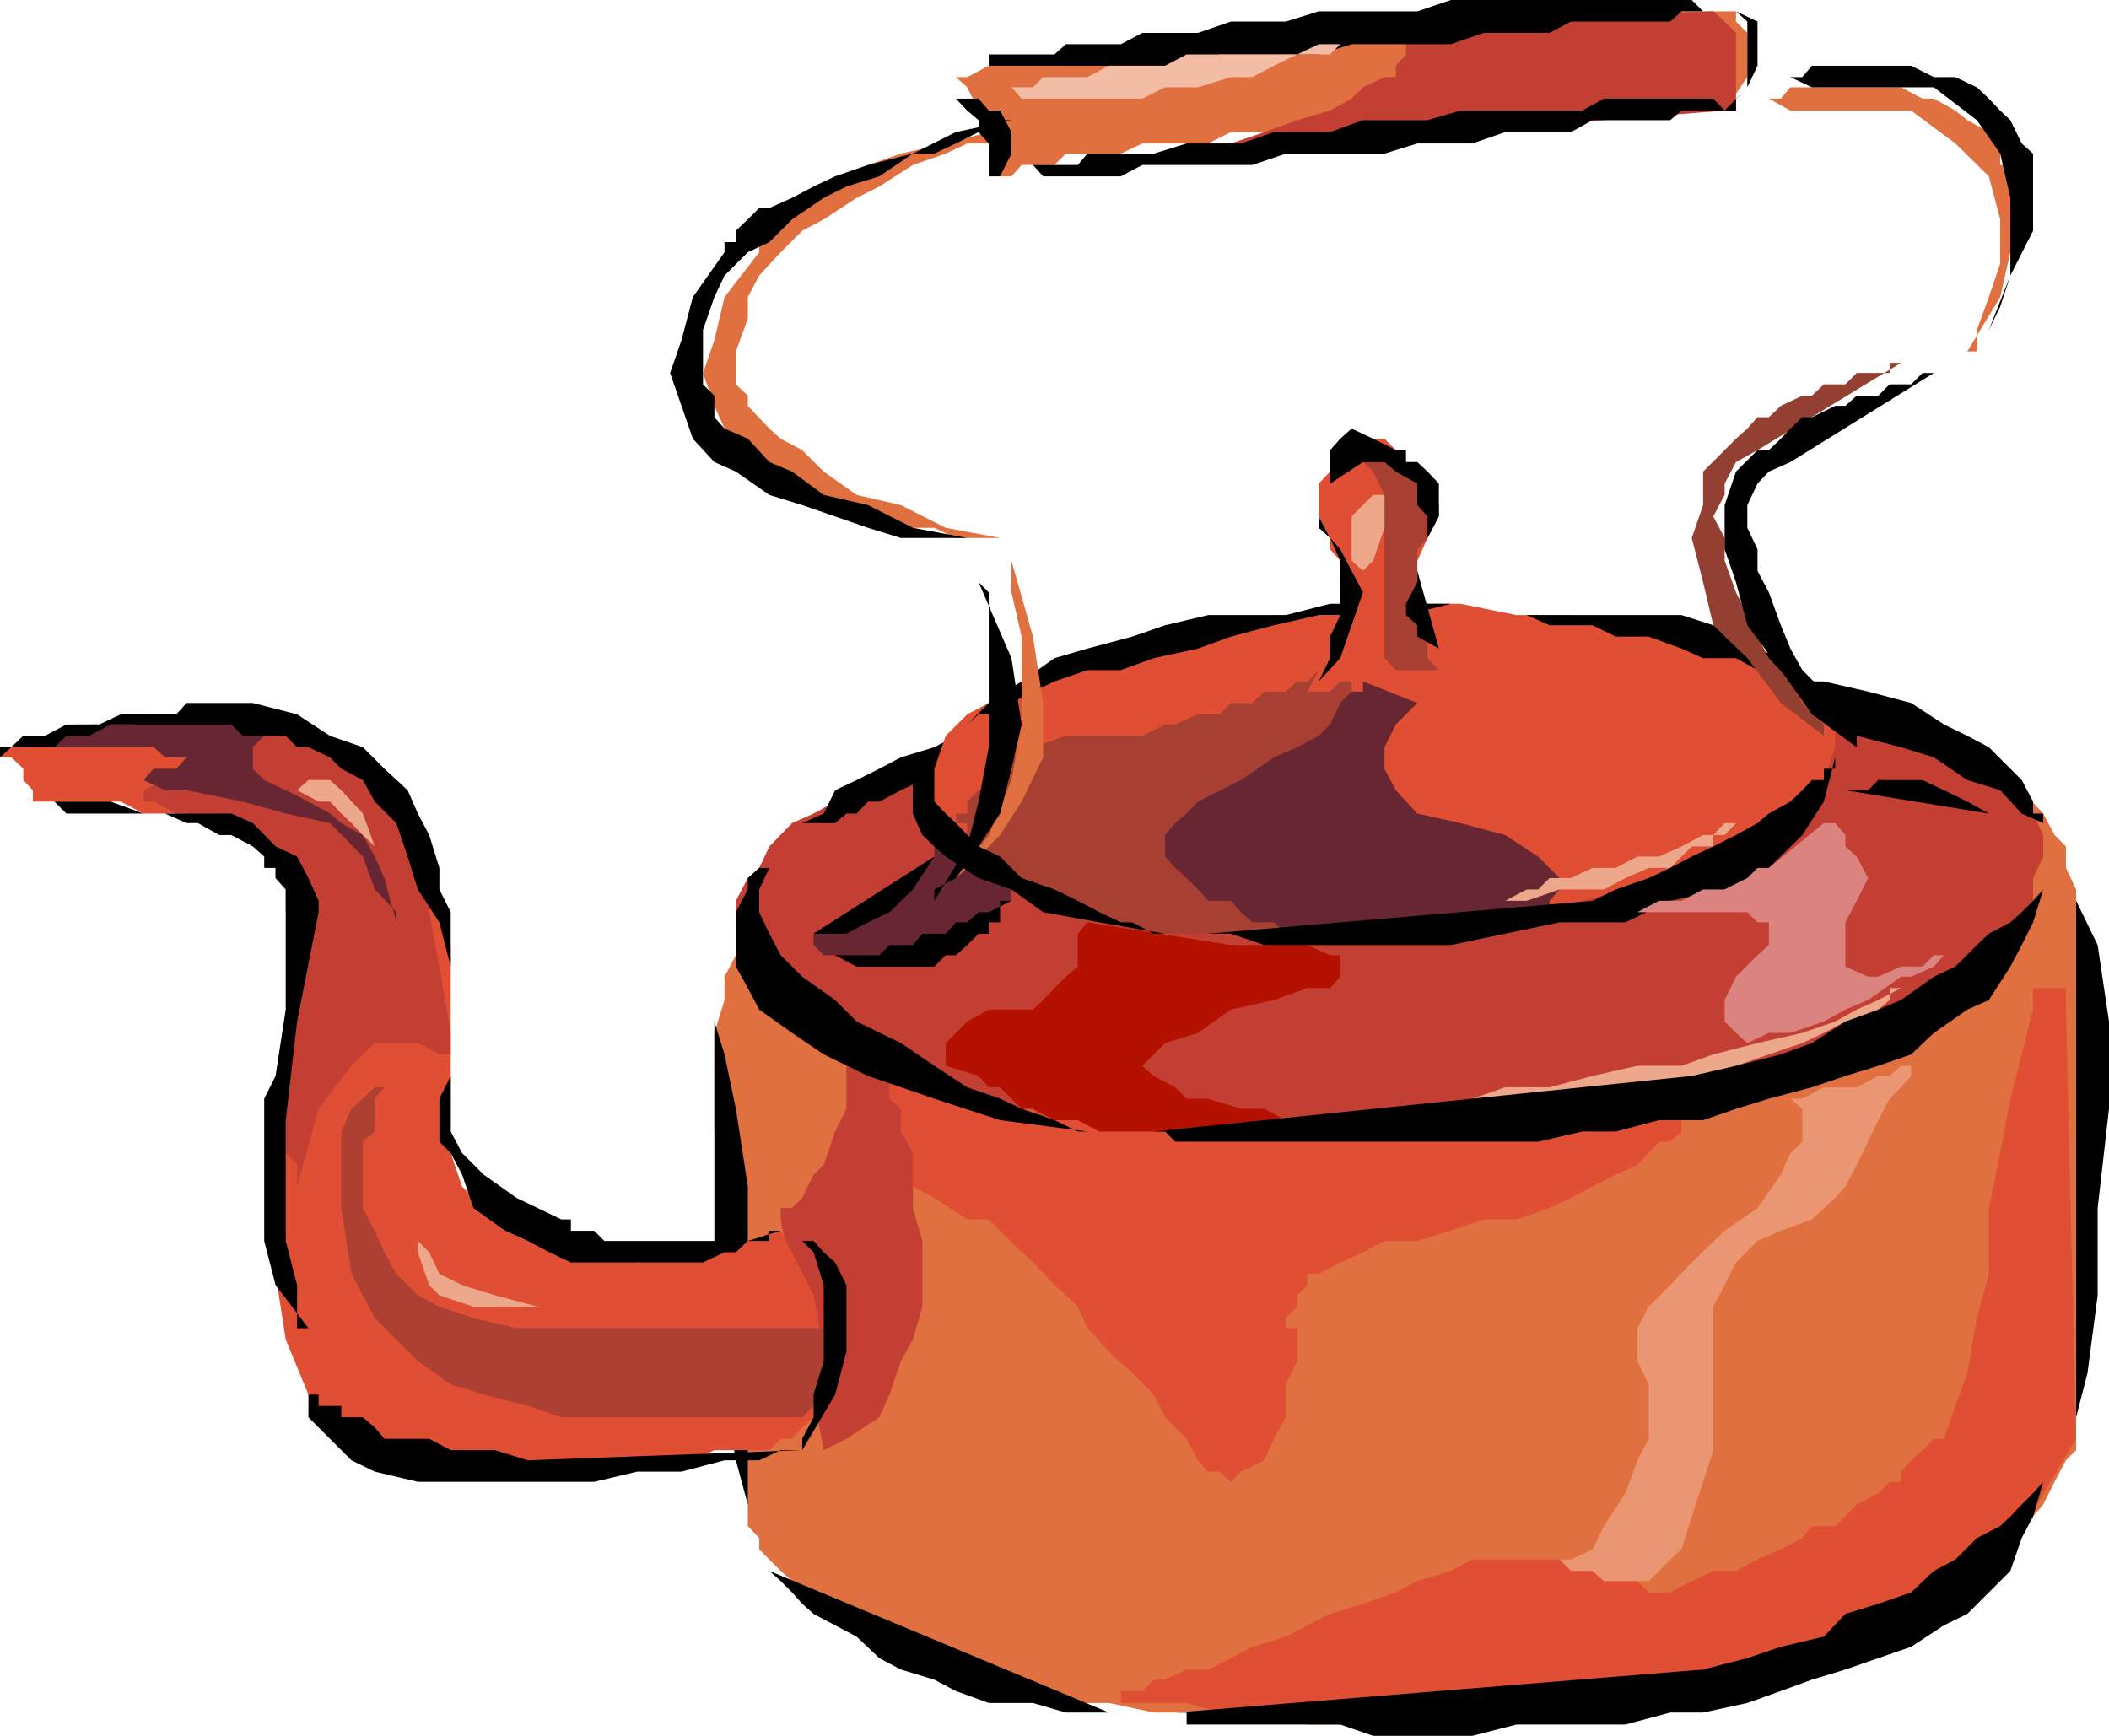 <svg xmlns="http://www.w3.org/2000/svg" width="352.797" height="290.398"><path fill="#e0703f" d="M123.098 156.2v3.6l-1.899 3.598v3.903l-1.699 5.5v16.5l1.7 9.199 3.898 53.2v3.6l1.902 2v1.9l1.7 1.698 1.898 1.903 1.902 1.699 1.7 1.898 3.597 1.903 3.8 3.597 5.5 1.903 5.602 1.699 7.2 1.898v1.903h3.8l1.7 1.699h3.8l5.301 1.898 3.797 2h7.203l7.5 1.602h16.5l9.2 2h11l11-2h13l12.698-1.602h1.899l3.601-2h3.899l5.5-1.898h5.3l5.7-1.7 5.601-1.902 5.2-1.898 7.5-1.7 5.5-1.902 5.5-3.597 5.5-1.903 3.601-1.898 3.899-3.602 1.699-1.699v-1.898l1.902-2 1.899-1.602 1.699-2 1.902-3.8 1.899-3.598 1.699-1.7v-93.8l-1.7-3.602v-3.597l-1.898-1.903-1.902-3.597-3.598-3.903-1.902-1.699-213.2 25.7"/><path fill="#e04f33" d="M156.297 180h3.601l1.899 1.898h3.601l1.899 1.903h7.203l1.898 1.699h3.899l3.601 1.898H193l3.598 1.903h9.3L211.5 191h42.2l5.5-1.7h7.198l5.5-1.902 5.602-1.898h5.5l-1.703 1.898v1.903L279.398 191H277.5l-1.703 1.898-1.899 2-3.601 1.602-3.899 2-3.601 1.898-3.598 1.704-5.5 1.898h-5.5l-5.5 1.898-5.601 1.704h-5.5L228 209.5l-3.8 1.7-3.602 1.902h-1.899V215L217 216.7v1.902l-1.902 1.898v1.7H217v5.5l-1.902 3.902v5.5l-2 3.597-1.598 3.602-3.902 1.898-1.7 1.7-1.898-1.7h-1.902l-1.7-1.898-1.898-3.602-3.602-3.597L193 233.3l-3.602-3.602-3.898-3.597-3.602-3.903-1.601-3.597-3.899-3.602-3.601-3.8-1.899-1.7-5.5-5.5h-3.601l-5.5-3.602-3.598-1.898-3.902-5.602-1.7-3.597-1.898-3.801 1.899-3.602 3.601-1.898h5.598"/><path fill="#c43f33" d="M130.598 204v-1.898h1.902l1.7-1.704 1.898-3.898 1.699-1.602 1.902-5.597 1.899-3.801v-11h1.699l1.902 1.898 1.899 1.903 1.699 1.699v3.8l1.902 1.7v3.8l2 3.598v9.204l1.598 5.5v11l-1.598 5.5-2 3.597-1.902 5.602-1.7 3.8-5.5 3.598-3.8 1.903-7.2-38.602"/><path d="M119.5 170.898V220.5l1.7 12.8 1.898 11 2 7.4v-53.2l-2-13-1.899-9.102-1.699-5.5"/><path fill="#e04f33" d="M0 126.7h1.898l2 1.902v1.898l1.602 1.7v1.902h14.7l3.8 2h7.2l3.898 1.597h3.601l1.899 2 3.601 1.903 1.899 1.699v3.597l1.699 1.903v3.8l1.902 3.598v12.7l-1.902 9.402-1.7 9.097v25.704l1.7 11 3.8 9.199 3.602 7.398 9.098 3.602h51.601l3.602-1.7h9.2l1.898-1.902h1.902l1.7-1.898 1.898-1.7 1.699-5.5v-5.5l-1.7-9.402-5.5-10.8H128.7l-1.7 1.702h-3.902L119.5 209.5h-7.402l-5.5 1.7-3.598-1.7h-9.102l-5.601-1.898-3.797-1.704-3.602-3.796-3.601-3.602-1.899-5.602v-34.796L73.5 148.8l-1.703-7.2-3.598-1.902v-2h-1.902v-1.597l-2-2-1.598-1.903-2-1.699-1.902-1.898-1.7-1.903L55.2 125l-3.601-1.898-1.899-1.903h-3.601l-3.801-1.699H29.5l-3.8 1.7H13l-1.902 1.902h-7.2l-2 1.898H0v1.7"/><path fill="#c43f33" d="M38.7 123.102h12.898L53.297 125h3.8l7.2 7.2 2 1.902 1.902 3.597 1.7 5.602 1.898 3.597v5.704l1.703 9.097 1.898 11.102v5.5-1.903H73.5l-3.602-1.898H62.7l-3.902 3.8-5.5 7.2-3.598 13v-3.602l-1.902-2V174.5l1.902-9.2 1.899-11-1.899-3.6v-1.9l-1.902-3.6-3.598-3.598-3.601-1.903-3.899-3.597h-7.2l-3.8-2H24v-1.903l3.598-1.699 1.902-1.898 3.598-1.903L36.699 125l2-1.898m115.598 3.598-1.598 1.902h-3.902l-1.7 1.898-3.8 1.7-3.598 1.902-3.601 2-3.598 1.597-3.8 3.903-1.7 3.597-1.902 1.7-2 3.8v5.5l2 3.602 1.902 3.597 3.598 5.5h1.902l1.7 2h1.898l1.699 1.903 3.8 1.699 3.602 1.898h1.899l3.601 1.903 3.598 1.699 3.902 1.898h3.598l1.902 1.903h1.7l3.8 1.699h3.598l1.703 1.898h5.797l3.601 1.903h12.7l5.5 1.699H233.5l1.7-1.7h9.097l5.601-1.902h7.399l5.5-1.898 7.5-1.7h7.203l7.398-1.902 7.399-1.898 5.601-1.7h5.2l3.902-1.902 3.598-1.898h1.902v-1.7h1.7l3.8-1.902 1.7-2 3.8-1.597 1.7-2 3.898-1.903 3.601-3.597 1.899-1.7 3.601-3.8 1.899-3.602v-3.8l1.699-3.598v-3.602l-1.7-3.597-1.898-2v-1.903h-1.902l-3.598-3.597-2-1.903h-3.601L325.199 125l-3.601-1.898-5.5-1.903H312.5L307 119.5l-152.703 7.2"/><path fill="#682633" d="m156.297 143.3-20.2 12.9v1.902l1.7 1.699h1.902l3.598 1.898 3.8-1.898 7.2-1.7 5.601-1.902 3.801-1.898 3.598-1.7V150.7h1.902v-1.898l-12.902-7.2v1.7"/><path fill="#e0703f" d="m167.297 29.5-1.899-1.898V24l-1.699-1.898V18.5l-1.902-3.898-1.899-1.704h-3.601 5.5L165.398 11h11l5.5-1.898h14.7l5.5-1.704h5.5l5.5-1.898h13l5.5-1.898h18.3l3.801-1.704h36.7v1.704l1.898 1.898v7.398L288.5 18.5h-22.102l-5.5 1.602H235.2l-5.5 2h-23.8L202.097 24h-11l-3.598 1.7h-9.203l-1.899 1.902h-5.5L169.2 29.5h-1.902"/><path fill="#c43f33" d="M235.2 3.602v5.5L233.5 11v1.898h-1.902L228 14.602l-1.902 1.898-3.598 2-5.5 1.602-5.5 2L205.898 24l-9.3 1.7 91.902-7.2h1.898v-13L288.5 3.602l-1.902-1.704-51.399 1.704"/><path d="M341.797 137.7v-1.598h-1.7v-2L338.2 130.5l-1.902-1.898L332.7 125l-3.601-1.898-3.899-1.903-5.5-3.597-7.199-1.903-7.402-1.699h-9.2l-9.3-1.898h-10.801l-13 1.898h5.5l3.601 1.7h5.602l5.5 1.902h7.398l7.5 1.898 5.2 1.7 7.5 1.902L318 125l5.5 1.7 5.598 3.8 5.5 1.7 3.601 3.902 3.598 1.597m-91.899-25.597h-47.8L198.5 114H193l-5.5 1.7h-3.602l-5.601 1.902h-5.5l-3.598 1.898-5.5 1.7-3.8 1.902-3.602 1.898-5.598 1.7-3.601 1.902-3.801 1.898-3.598 1.7-1.902 3.902-3.598 1.597h5.5l1.899-1.597h1.699l1.902-2h1.899l3.601-1.903 3.598-1.699h2l3.601-1.898 3.801-1.903h3.598l5.5-1.699 3.601-1.898h3.899l5.203-1.903 3.898-1.699h5.5l5.5-1.898H204l5.5-1.903h5.598l3.601-1.699h5.5l5.5-1.898h20.2"/><path fill="#e04f33" d="M224.2 102.898h-11.102l-5.5 1.704h-5.5l-5.5 1.898-7.2 2-5.5 1.602-5.601 2-7.399 1.898-5.5 3.602-3.601 1.898-3.598 3.602-1.902 5.5-2 3.597v1.903l2 2 1.902 1.597 1.7 2 1.898 1.903 3.601 3.597 3.801 1.7 5.301 3.8 5.797 1.903 5.203 1.699h7.5l9.098 1.898H222.5l11-1.898h12.797l5.5-1.7h5.5l7.402-1.902 7.2-1.898 5.601-1.903 7.398-1.699 5.5-1.898 5.5-3.602 5.602-3.597 3.598-5.602L307 125v-7.398h-1.902l-2-1.903H301.5l-2-1.699-3.602-1.898-3.601-2-3.797-1.602-5.5-2-5.5-1.898h-7.203l-7.5-1.704h-9.098L244.297 101h-9.098l-11 1.898"/><path d="M242.7 101h-20.2l-7.402 1.898h-13l-7.2 1.704-5.5 1.898-7.5 2-5.5 1.602-5.5 3.898-5.5 3.602-3.601 3.597 1.902-1.699h1.7l3.8-1.898 3.598-1.903 3.601-1.699 5.5-1.898h5.602l5.5-2 7.398-1.602 5.5-2 7.2-1.898 7.5-1.704h14.601l7.5-1.898"/><path fill="#e04f33" d="M237.098 84.5v-3.602l-1.899-2v-1.597l-1.699-2-1.902-1.903H228l-1.902 1.903h-1.899l-1.699 2v1.597l-1.902 2v5.5L222.5 90v1.898l1.7 1.903v3.597l1.898 3.602v3.602l-1.899 3.898-1.699 1.602 1.7 2h16.5V108.5h-1.903l-1.7-2v-1.898L235.2 101v-1.898l1.899-5.301L238.797 90v-1.7l-1.7-3.8"/><path d="M307 119.5v-1.898l-1.902-1.903-2-1.699-1.598-1.898-3.602-2L294 108.5l-3.602-2-3.8-1.898-5.301-1.704h-29.5 3.601l3.801 1.704h7.2l3.898 1.898h5.5l5.5 2 3.601 1.602h5.5l3.602 2 3.898 1.898 3.602 1.7 3.598 1.902L307 119.5m-86.402-5.5 1.902-3.898V106.5l1.7-3.602v-9.097L222.5 90l-1.902-3.602v1.903L222.5 90l1.7 1.898 1.898 3.602L228 99.102l-1.902 5.5-1.899 5.5-3.601 3.898m126.699 126.7v-3.598l1.902-7.403 1.7-13v-14.597l1.898-16.602v-14.602l-1.899-12.796-3.601-7.403v90M128.7 262.8l1.898 1.7 1.902 1.898 1.7 1.903 1.898 1.699 3.601 1.898 3.598 1.903 3.8 3.597 3.602 1.903 5.598 1.699 3.601 1.898 5.5 2h7.399l5.5 1.602h7.203l-56.8-23.7m1.898-56.902h-1.899v1.704h-3.601l-2 1.898h-1.899l-3.601 1.7H95.5l-3.602-1.7-3.601-1.898-3.797-1.704-5.3-3.796-1.903-5.602-1.899-3.602L73.5 191v-7.2l1.898-3.8v-1.7 11l1.899 3.598 3.601 3.602 5.5 3.898 7.5 3.602H95.5v1.898h3.898l1.7 1.704h24l5.5-1.704m3.602 36.704h-3.602L127 244.3h-5.8l-7.2 1.898h-7.402l-7.2 1.7h-29.5l-7.199-1.7-3.902-1.898-3.598-3.602-3.601-3.597V233.3h1.699v1.898h3.8v1.903H60.7l2 1.699 1.598 1.898h7.5l3.601 1.903h7.399l5.5 1.699 45.902-1.7m-82.602-20.4h-1.899V215l-1.902-7.398v-20.204l1.902-16.5 3.598-18.296v-1.903l-1.7-3.8L49.7 143.3l-3.601-1.7-3.801-3.902-3.598-1.597H24l-5.5-2h-13 3.598l2 2h16.5l3.601 1.597h1.899l3.601 2h2l3.598 1.903 1.902 1.699v1.898h1.899v1.7l1.699 1.902v20.097L46.097 180l-1.898 3.8v23.802L46.098 215l5.5 7.2m84.5-66h5.5l3.601-1.9 3.598-1.698 3.902-3.801 3.598-5.5-20.2 12.898M169.2 150.7h-1.903v3.6h-1.899v1.9H163.7l-1.902 1.902-1.899 1.699H158.2l-1.902 1.898h-13l-3.598-1.898h7.399l1.699-1.7h3.902l1.598-1.902h3.902l1.7-1.898h1.898l1.902-1.7h1.7l3.8-1.902"/><path fill="#e0703f" d="M167.297 90h-7.399l-3.601-1.7h-5.598l-5.5-1.902-5.5-1.898-5.5-1.7-5.5-3.902-3.601-3.597-3.899-3.602-1.699-3.8-1.902-5.5 1.902-5.5 1.7-7.2 5.8-7.5V40.5l1.7-1.898 1.898-1.903 1.902-1.898 1.7-1.7 3.597-1.902 3.8-1.699 3.602-1.898 5.5-1.903L158.2 24l7.2-1.898 9.101-2h-1.703l-1.899 2H169.2L165.4 24h-3.602l-3.598 1.7-5.5 1.902-5.601 3.597-3.801 1.903-5.5 3.597-3.598 1.903-3.601 3.597L127 46.102l-1.902 3.597v3.602l-2 5.5v5.5l2 1.898v1.7l3.601 3.8 1.899 1.7 3.601 1.902 3.598 3.597 5.5 3.903 7.402 1.699 7.5 3.8 9.098 1.7"/><path d="M159.898 16.5h3.801l1.7 2h1.898l1.902 3.602v3.597l-1.902 3.801h-1.899V24l-1.699-1.898v-2l-1.902-1.602-1.899-2m5.5-7.398h11l1.899-1.704h9.203l3.598-1.898h9.3l5.5-1.898h9.2l5.5-1.704h16.5L242.699 0H283l1.898 1.898h1.7-5.301l-1.899 1.704h-16.601L259.199 5.5h-11l-5.5 1.898h-16.601l-5.5 1.704H204L198.5 11h-33.102V9.102m125-7.204 1.899 1.704v11L288.5 18.5h1.898v-2l1.899-1.898L294 11V3.602l-3.602-1.704"/><path d="M172.797 27.602h7.5l1.601-1.903H193L198.5 24h9.098l5.5-1.898h9.402l5.5-2h10.797l5.5-1.602h20.402l3.598-2h18.3l1.903 2h-7.203l-1.899 1.602h-13l-3.601 2h-11l-5.5 1.898h-9.2l-5.5 1.7h-16.5l-5.597 1.902h-18.402L187.5 29.5h-13l-1.703-1.898"/><path fill="#e0703f" d="M294 16.5h3.898l1.602-1.898H318l3.598 1.898h1.902l3.598 2 2 1.602 3.601 2L334.598 24v3.602h1.699V29.5l1.902 3.602v3.597l-1.902 5.5-1.7 7.5-5.5 9.102h1.602v-3.602l2-5.5 1.899-5.597v-7.403l-1.899-7.199-5.601-5.5-7.399-5.5H299.5l-3.602-2H294"/><path fill="#933f32" d="M318 60.7h-1.902v1.698h-5.5l-1.899 1.903h-3.601l-2 1.898H301.5l-3.602 1.7-2 1.902H294l-1.703 1.898-1.899 1.7L288.5 75.3l-3.602 3.597V84.5L283 90l1.898 7.398 1.7 7.204 5.699 5.5 5.601 7.5 7.2 5.5v-1.903l-2-1.699-1.598-1.898-2-3.602-3.602-3.898L294 106.5l-1.703-3.602-1.899-3.796L288.5 93.8V90l-1.902-3.602 1.902-3.597v-1.903l1.898-3.597 3.602-2 24-14.602"/><path d="M308.7 132.2h3.8l1.7-1.7h7.398l3.601 1.7 3.899 1.902 3.601 2-24-3.903M297.898 12.898h3.602L303.098 11h16.601l3.801 1.898h3.598l3.601 1.704 2 1.898 1.899 2 1.699 1.602L338.199 24l1.899 1.7v12.902l-3.801 7.5-3.598 9.097 1.899-3.898 1.699-5.2v-13l-1.7-7.402-3.898-5.597-7.199-5.5h-20.402l-3.598-1.704h-1.602M161.797 90h-11.098l-5.5-1.7-5.5-1.902-5.5-1.898-5.5-1.7-5.601-3.902-3.598-1.597-3.602-3.903-1.898-5.5-1.902-5.5 1.902-5.5 1.898-7.199 5.301-7.5V40.5h1.899v-1.898l2-1.903L127 34.801h1.7l3.8-1.7 3.598-1.902 3.601-1.699 5.5-1.898 7.5-1.903 7.2-3.597 9.3-2h-1.902l-1.899 2H163.7L159.9 24l-3.602 1.7H152.7l-5.601 3.8-5.5 1.7-3.801 1.902-5.297 3.597-3.8 3.801-3.602 1.7-3.899 3.902-1.699 3.597-1.902 5.5v9.102l1.902 1.898v3.602l1.7 1.898 3.898 1.7 3.601 3.902 3.801 1.597 5.297 3.903L145.2 84.5l7.5 3.8 9.098 1.7M323.5 62.398h-1.902l-1.899 1.903h-3.601l-1.899 1.898h-3.601l-1.899 1.7H307l-3.902 1.902H301.5l-2 1.898-1.602 1.7-2 1.902H294l-3.602 3.597L288.5 84.5v7.398l1.898 5.5 1.899 7.204 5.601 7.5 5.2 7.398 7.5 5.5v-1.898l-1.899-1.903-1.699-3.597-5.5-5.5-2-3.602-1.602-3.898-2-5.5L294 95.5v-3.602l-1.703-3.597V84.5L294 80.898l1.898-2 3.602-1.597 24-14.903"/><path fill="#a83f33" d="m226.098 75.3 1.902 2 1.7 1.598 1.898 3.903v27.3l1.902 2h7.2l-1.903-2V106.5l-1.7-3.602v-11l1.7-1.898 1.902-3.602V84.5l-1.902-3.602-1.7-2H233.5l-1.902-1.597-3.598-2h-1.902"/><path d="M222.5 80.898v-5.597l1.7-1.903 1.898-1.699 3.601 1.7L233.5 75.3h1.7v2h1.898l1.699 1.597 1.902 2v5.5L238.797 90v-3.602l-1.7-1.898v-3.602l-3.597-2-1.902-1.597H228l-5.5 3.597M237.098 95.5v1.898L235.199 101v1.898l1.899 1.704v1.898l3.601 2-3.601-13"/><path fill="#682633" d="M1.898 125h2l3.602-1.898h3.598l3.8-1.903h7.2l3.601-1.699h11l3.899 1.7h3.601l1.899 1.902h-1.899L42.297 125v3.602l1.902 1.898 3.598 1.7 3.8 1.902 3.602 2 1.899 1.597 3.601 2 2 3.602 1.598 3.597 2 7.403v7.398-9.097l-3.598-3.801-2-5.5-5.5-5.602-7.402-1.597-7.2-2-9.398-1.903h-3.601L24 130.5l1.7-1.898h3.8l1.7-1.903h-3.602L25.699 125H1.9"/><path fill="#ad3f33" d="m64.297 181.898-1.598 1.903v5.5l-2 1.699v11.102l2 3.796 1.598 3.602 2 3.602 3.601 3.597 3.602 1.903 5.7 1.898 7.198 1.7H139.7l-3.601 13-1.899 1.902H93.9l-5.602-1.903-7.399-1.898-5.5-1.7-5.5-3.902-3.601-3.597L62.7 220.5l-3.902-7.398-1.7-11V189.3l1.7-3.801 1.902-1.7 2-1.902h1.598"/><path d="M134.2 207.602h1.898l1.699 1.898 1.902 1.7 1.899 3.8v11.102l-1.899 7.199-5.5 9.3V240.7l1.899-3.597V233.3l1.699-5.602V215l-1.7-5.5-1.898-1.898M75.398 161.7v-9.098L73.5 148.8v-3.602l-1.703-5.5-1.899-3.597-1.699-3.903-3.902-3.597L60.699 125l-5.5-1.898-5.5-3.602-7.402-1.898H31.199L29.5 119.5h-9.3l-3.602 1.7h-5.5L7.5 123.101H3.898l-2 1.898H0v1.7l1.898-1.7h7.2l2-1.898h3.8l3.602-1.903h20.2l1.898 1.903h7.199L49.699 125h1.899l3.601 1.7 1.899 1.902 3.601 1.898 2 3.602 3.598 3.597 1.902 5.602 1.7 5.5 3.601 5.5 1.898 7.398"/><path fill="#682633" d="M228 114v1.7h-3.8l-1.7 1.902-1.902 1.898h-1.899l-3.601 1.7-2 1.902H211.5L207.598 125l-1.7 1.7H204l-1.902 1.902h-1.7L198.5 130.5l-3.602 1.7-1.898 1.902v3.597l-1.902 3.903v1.699l1.902 3.597v1.903l18.5 7.398 45.797-3.597h1.902v-1.903l1.7-1.898v-1.903l-1.7-1.699-1.902-1.898-5.5-3.602-7.5-2-7.2-1.597-3.597-3.903-1.902-3.597V125l1.902-3.8 3.598-3.598L228 114"/><path fill="#a83f33" d="M220.598 112.102 218.699 114H217l-1.902 1.7H211.5l-2 1.902h-3.602L204 119.5h-3.602l-3.8 1.7h-1.7l-3.8 1.902h-12.801l-5.5 1.898-3.598 1.7-1.902 3.8-3.598 1.7-1.902 1.902v2h-1.899v1.597h1.899v2l5.5 5.5h1.902l1.7 1.7 3.601 1.902 3.797 1.898 3.601 1.903 3.602 1.699 5.598 1.898H222.5h-7.402l-2-1.898H209.5l-1.902-1.7-1.7-1.902h-3.8l-1.7-1.898-1.898-1.903-1.902-1.699-1.7-1.898v-3.602l1.7-2 1.902-1.597 1.898-2 7.2-3.602 5.5-3.8L217 125l3.598-1.898 1.902-1.903 1.7-3.597 1.898-1.903V114h-1.899l-1.699 1.7h-3.8l1.898-3.598"/><path fill="#e0703f" d="m159.898 146.898 1.899-1.699 1.902-1.898 3.598-3.602 3.601-5.597 3.602-7.403v-9.097l-1.703-11.102-3.598-12.7v5.302l1.7 7.398v14.7l-1.7 9.3-3.8 9.2-5.5 7.198"/><path d="M156.297 150.7v-1.9l3.601-1.902 3.801-5.296 3.598-5.5 1.902-7.5 1.7-7.403-1.7-11.097-5.5-12.704 1.7 1.704V125l-1.7 9.102-1.902 7.5-5.5 9.097"/><path fill="#e04f33" d="M345.598 168.898v-3.597h-5.5v3.597l-1.899 7.5-1.902 7.403-1.7 9.097-1.898 9.204v11l-2 7.398-1.601 9.2-2 5.5-1.899 5.5H323.5l-1.902 1.902-1.899 1.699-1.699 1.898v1.7h-1.902l-1.899 1.902-3.601 1.898-1.899 2-1.699 1.602h-3.902l-1.598 2-3.602 1.898-3.898 1.7-3.602 1.902h-3.8L283 264.5l-3.602 1.898h-3.601l-1.899-1.898h-5.601l-1.899-1.7H264.7l-3.8-1.902h-14.602l-3.598 1.903-5.601 1.699-3.598 1.898-5.5 1.903-5.5 1.699-3.8 1.898-3.602 1.903-5.598 1.699-3.602 1.898-3.8 1.903H198.5L194.898 281H193l-1.902 1.898H187.5v2h-2 13l5.5 1.602h58.797l7.5-1.602 9.101-2 7.2-1.898 9.3-1.7 40.399-20.1 11-18.5-1.7-71.802"/><path d="M196.598 286.5h1.902v2h25.7l5.5 1.898h16.597l7.402-1.898h18.2l7.5-2h5.5l7.398-1.602 5.601-2 5.2-1.898 5.601-1.7 5.5-1.902 5.5-1.898 5.5-3.602 3.899-1.898 7.199-7.2 1.902-5.5 1.899-3.6 1.699-5.802-1.7 1.903-1.898 1.898-1.902 2-1.7 1.602-3.898 2-3.601 3.597-3.598 1.903-3.8 3.597-5.5 1.903-5.5 1.699-3.602 3.8-7.2 1.7-5.601 1.898-7.399 1.903-88.3 7.199"/><path fill="#eda88c" d="M69.898 202.102v5.5l1.899 1.898 1.703 3.602L77.297 215l5.5 1.7L90 218.601H79.2l-5.7-1.903L71.797 215l-1.899-5.5v-7.398M47.797 132.2h1.902l1.899-1.7h3.601l1.899 1.7 3.601 3.902 2 5.5-2-1.903-1.902-2-1.7-1.597-1.898-2h-1.902l-3.598-1.903h-1.902M318 165.3h-1.902v2l-1.899 1.598-1.699 2h-3.8l-3.602 1.903-3.598 1.699-5.602 1.898-5.5 1.903-5.5 1.699-7.398 1.898-9.203 1.903h-33.098 11.098l5.5-1.903h7.402l7.2-1.898 7.5-1.7h7.398l5.3-1.902L294 174.5l7.5-1.7 5.5-1.902 3.598-2 3.601-1.597 3.801-2M292.297 137.7h-1.899l-1.898 2h-1.902v1.902H283l-1.703 1.699-1.899 1.898h-3.601l-3.899 1.7-3.601 1.902h-7.399l-5.5 1.898h-5.5 1.899l3.601-1.898h1.899l1.902-1.903h3.598l3.601-1.699h3.899l3.601-1.898h3.602l3.797-1.7 3.601-1.902h1.7l1.902-2h3.797M229.7 82.8h1.898v5.5l-1.899 5.5L228 95.5l-1.902-1.7v-7.402L228 84.5l1.7-1.7"/><path fill="#f2bca5" d="M169.2 14.602h3.597l1.703-1.704h7.398L185.5 11h9.398l3.602-1.898H217l3.598-1.704h3.601L222.5 9.102H217L213.098 11l-3.598 1.898h-3.602l-5.5 1.704h-5.5l-3.8 1.898h-20.2l-1.699-1.898"/><path fill="#ea9672" d="M319.7 178.3H318l-1.902 1.7h-1.899l-3.601 1.898h-5.5l-3.598 1.903h-2l2 1.699v5.5l-2 1.898-1.602 3.602-3.898 5.602-5.5 3.796-5.5 5.301-3.602 3.801-3.601 3.602-1.899 3.597v5.5l1.899 3.903v9.097l-1.899 3.602-2 5.5-3.601 5.5-1.899 3.898-3.601 1.7h-1.899l1.899 1.902h3.601l1.899 1.699h7.5l1.703-1.7 1.898-1.902 1.899-1.699 1.703-5.5 1.898-5.8 1.7-5.297v-24L288.5 215l1.898-3.8 3.602-3.598 3.898-1.704 5.2-1.898 3.902-3.602 1.7-1.898 1.898-3.602L312.5 191l1.7-3.602 1.898-3.597 1.902-1.903 1.7-1.898v-1.7"/><path fill="#b51100" d="m181.898 154.3-1.601 1.9v5.5l-2 1.698-1.899 1.903-1.898 2-1.703 1.597h-7.399l-3.601 2-1.899 1.903-1.699 1.699v3.8l5.5 1.7 1.7 1.898h1.898l3.601 3.602h1.899l3.601 1.898h3.899l3.601 1.903h31.2l7.402-1.903h-7.402L211.5 185.5h-3.902l-5.5-1.7H198.5l-1.902-1.902L193 180l-1.902-1.7 3.8-3.8 5.5-1.7 5.5-3.902 7.2-1.597 5.601-2h3.801l1.7-1.903v-3.597h-1.7l-3.8-1.7h-12.802l-24-3.8"/><path d="M193 189.3h1.898l1.7 1.7h60.699l7.402-1.7h5.598l7.203-1.902h7.398l5.5-1.898 5.5-1.7 7.2-1.902 5.601-1.898 5.5-1.7 5.5-1.902 3.801-3.597 5.598-3.903 3.601-1.597 3.598-5.602 1.902-3.597 1.899-3.801 1.699-5.5-1.7 1.898-1.898 1.903-1.902 1.699-3.598 1.898-2 1.903-3.601 3.597-3.598 1.7-5.5 3.902-3.8 1.597-5.5 2-5.602 3.602-5.2 1.898-7.5 1.903L283 180l-90 9.3m-64.3-44.1H127l-1.902 1.698v1.903l-2 3.8v9.098l2 3.602 1.902 3.597 5.5 3.903 5.297 3.597 7.402 3.602 11.098 3.8 11 3.598 14.601 1.903h-1.601l-3.899-1.903-5.5-1.898-3.601-1.7-5.5-1.902-5.5-3.597-5.598-3.801-7.402-3.602-3.598-3.597-5.5-3.903-3.601-3.597-1.899-3.602-1.699-3.597V148.8l1.7-3.602M156.297 125v1.7h-2v1.902l-1.598 1.898v5.602l1.598 3.597 2 1.903 1.902 1.699 5.5 3.597 5.5 1.903 5.301 3.8 9.398 1.7 11 1.898H193l-3.602-1.898H187.5l-3.602-1.7-3.601-1.902-3.899-1.898-5.5-1.903-3.601-3.597-3.598-1.7-3.8-3.902-1.7-1.597-1.902-2V125m45.801 31.2h3.8l5.602 1.902h31.2l9.097-1.903 9.101-1.898h11l7.5-3.602 9.102-1.898 7.398-3.602 5.602-5.5 3.598-5.597 1.902-7.403v1.903h-1.902v1.898h-2l-1.598 1.7-2 1.902-3.602 2-1.898 1.597-3.602 2-3.8 1.903L283 143.3l-3.602 1.898-3.601 1.7-5.5 1.902-3.899 1.898-64.3 5.5"/><path fill="#db847f" d="M295.898 145.2H294l-1.703 1.698-3.797 1.903h-3.602l-3.601 1.898H277.5l-3.602 1.903h-2 20.399L294 154.3h1.898v3.8L294 159.8l-3.602 3.597-1.898 3.903v3.597l1.898 1.903 1.899 1.699 3.601-1.7h3.602l5.598-1.902 3.601-2 3.801-1.597 5.5-3.903h1.7l3.8-1.699 1.7-1.898h-1.7l-1.902 1.898H318l-3.8 1.7h-1.7l-3.8-1.7V154.3l1.898-3.602 1.902-3.8-1.902-3.598-1.899-1.7v-1.9l-1.699-2h-1.902l-9.2 7.5"/></svg>
